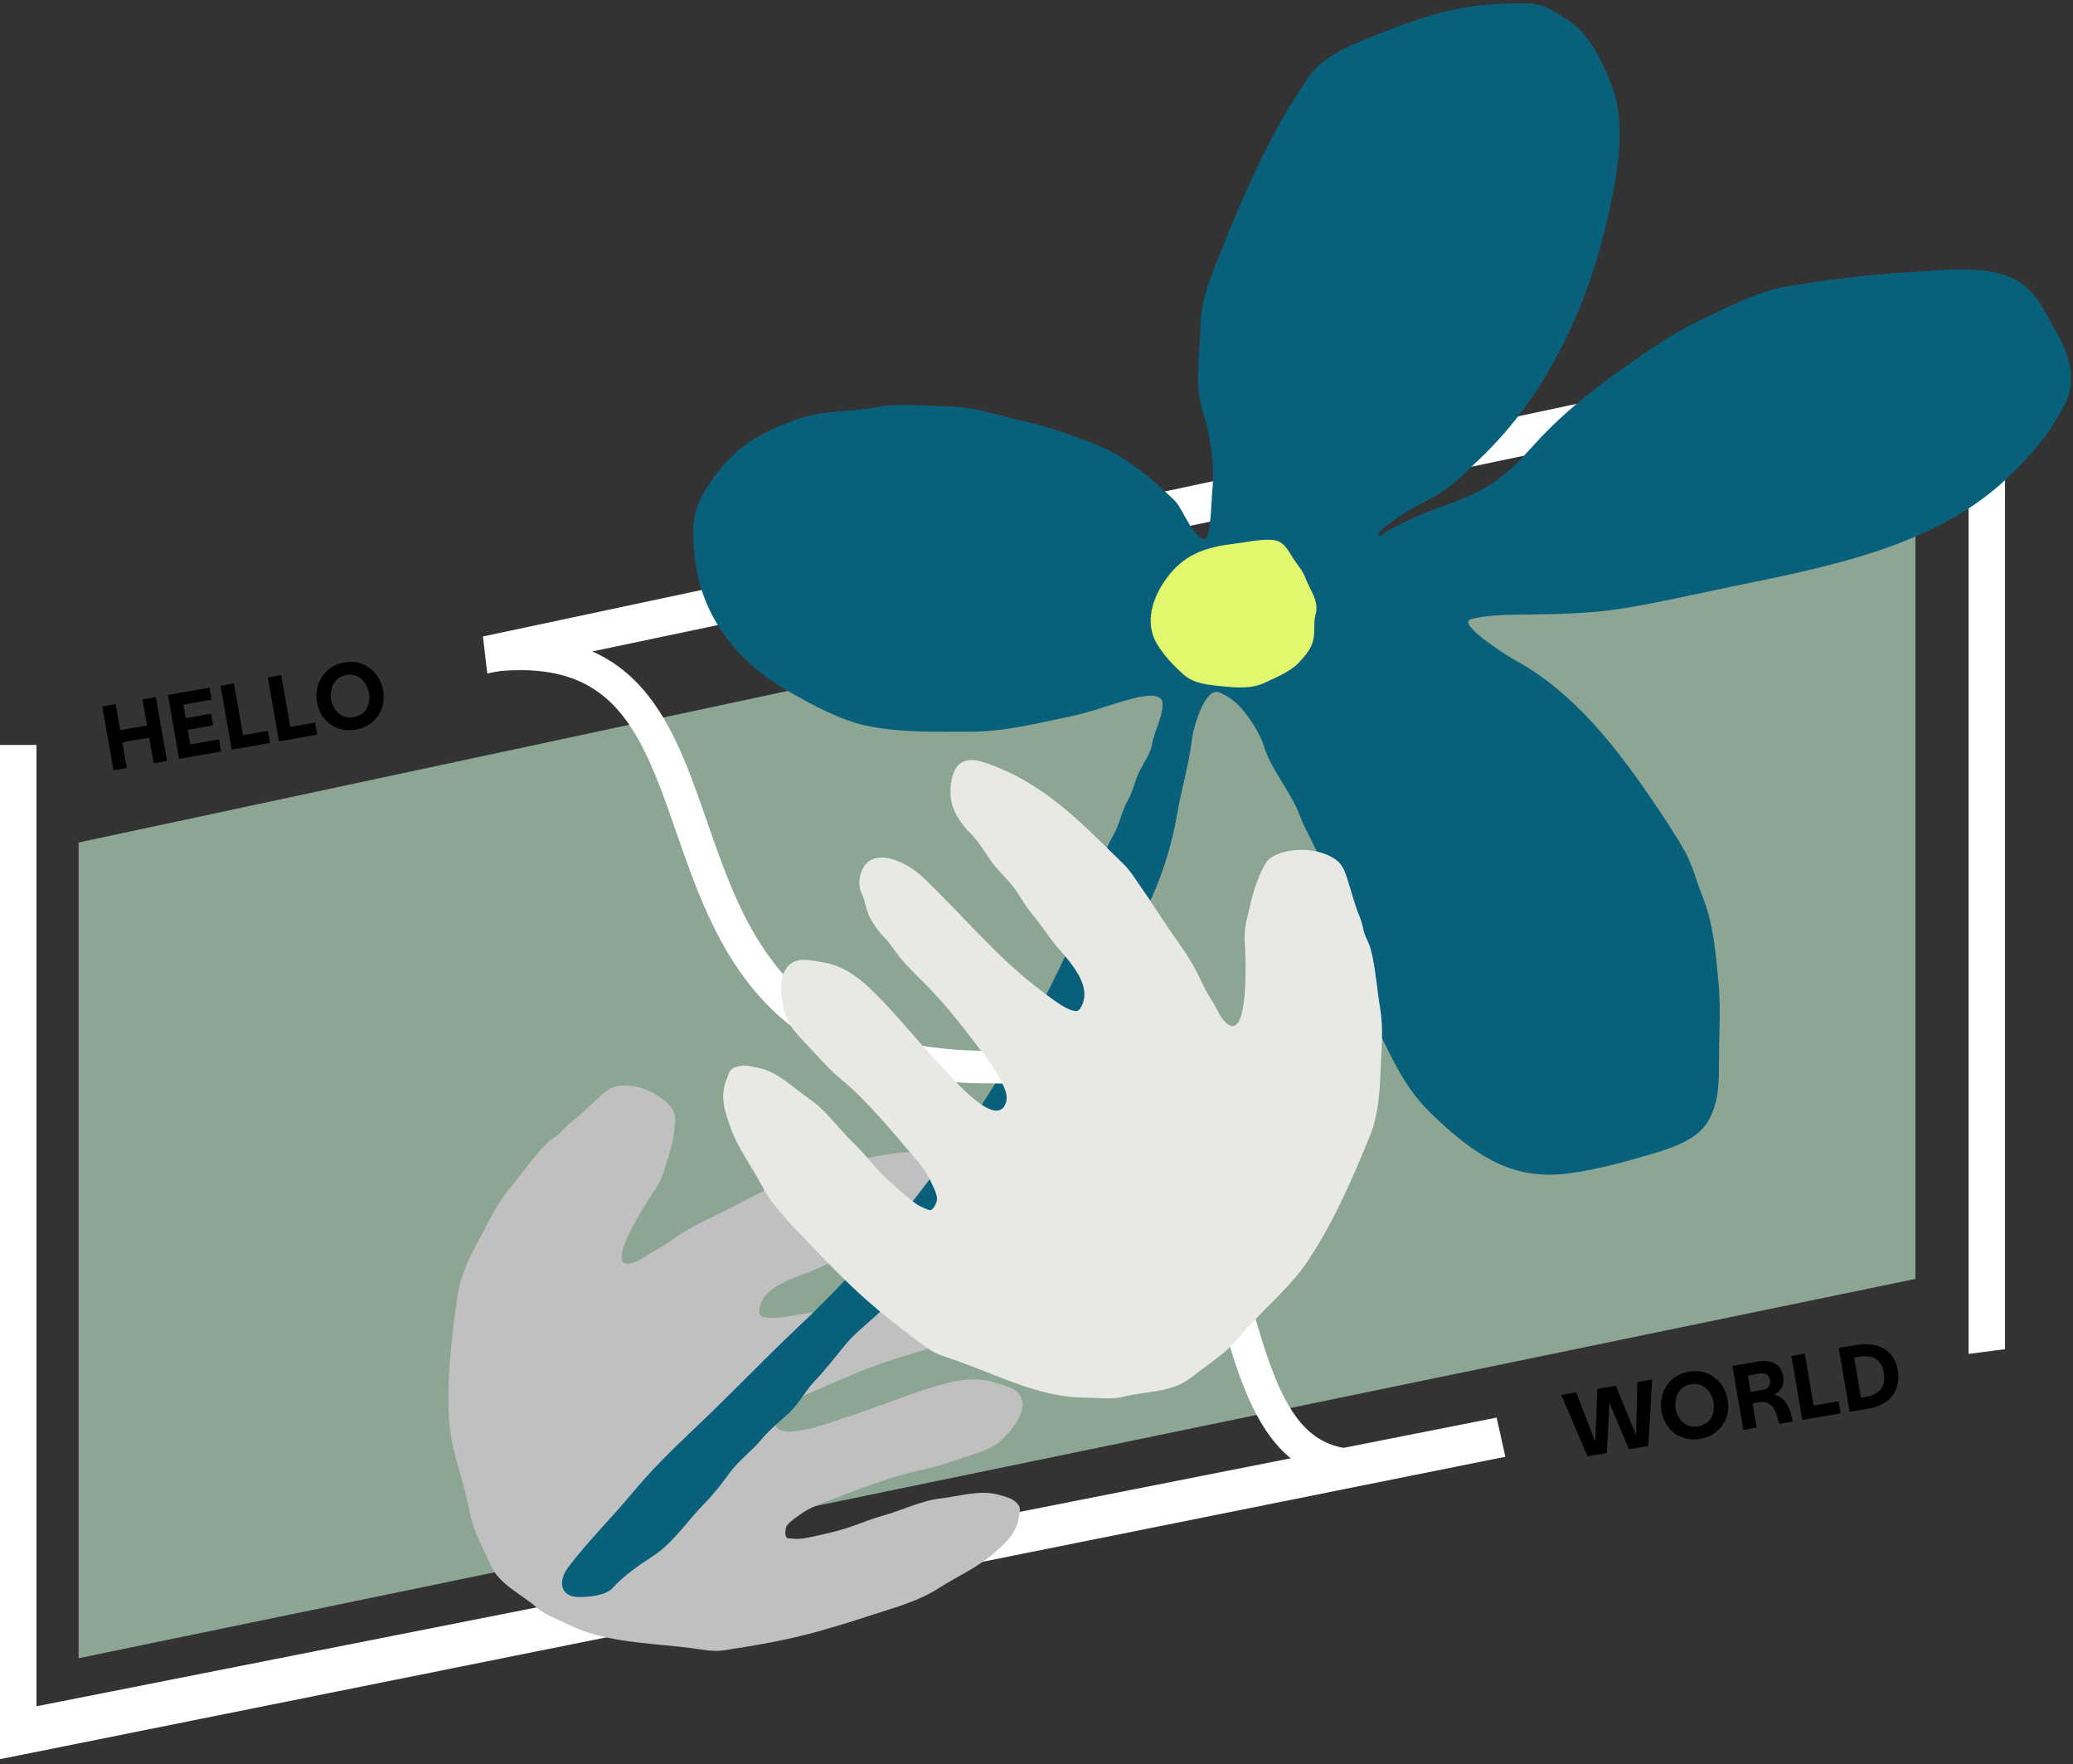 <svg width="255" height="217" viewBox="0 0 255 217" fill="none" xmlns="http://www.w3.org/2000/svg">
<rect x="0" y="0" width="255" height="217" fill="#333333" stroke="none"/>
<path d="M59.405 78.282L235.616 40.805V45.93L59.941 82.833L59.405 78.282Z" fill="white"/>
<path d="M242.153 44.221H246.64V165.935L242.153 166.518L242.153 44.221Z" fill="white"/>
<path d="M0 210.741L184.102 174.349L185.172 179.166L-3.72166e-05 216.362L0 210.741Z" fill="white"/>
<path d="M0 91.626H4.487V214.465L0 215.048L0 91.626Z" fill="white"/>
<path d="M9.669 103.62L235.616 55.325V157.294L9.669 203.944L9.669 103.62Z" fill="#8DA693"/>
<path d="M13.96 94.743L15.603 94.456L15.051 91.3L18.349 90.723L18.901 93.879L20.544 93.591L19.169 85.731L17.526 86.018L18.089 89.233L14.791 89.81L14.228 86.595L12.585 86.882L13.96 94.743ZM20.654 85.471L22.029 93.332L27.195 92.428L26.934 90.939L23.412 91.555L23.098 89.758L26.218 89.212L25.968 87.782L22.847 88.328L22.556 86.661L26.031 86.053L25.773 84.576L20.654 85.471ZM27.13 84.338L28.505 92.199L33.21 91.376L32.949 89.887L29.888 90.422L28.773 84.051L27.13 84.338ZM32.948 83.321L34.323 91.181L39.028 90.358L38.767 88.869L35.706 89.404L34.591 83.033L32.948 83.321ZM42.342 81.47C39.871 81.903 38.603 84.122 38.993 86.356C39.384 88.591 41.269 90.173 43.787 89.733C46.21 89.309 47.529 87.166 47.138 84.932C46.747 82.698 44.824 81.036 42.342 81.47ZM42.612 83.019C44.255 82.731 45.186 84.079 45.392 85.261C45.605 86.479 45.114 87.917 43.518 88.196C41.958 88.469 40.948 87.294 40.735 86.076C40.528 84.894 40.969 83.306 42.612 83.019Z" fill="black"/>
<path d="M203.234 169.668L201.412 169.976L201.254 176.515L198.774 170.423L196.49 170.81L196.228 177.305L193.887 171.251L192.054 171.562L195.28 179.109L197.658 178.706L197.975 172.53L200.367 178.247L202.757 177.842L203.234 169.668ZM207.757 168.694C205.284 169.113 204.004 171.326 204.383 173.562C204.761 175.799 206.638 177.391 209.158 176.964C211.583 176.554 212.913 174.417 212.534 172.181C212.155 169.945 210.241 168.273 207.757 168.694ZM208.019 170.244C209.664 169.966 210.587 171.318 210.787 172.502C210.994 173.72 210.495 175.156 208.897 175.426C207.336 175.691 206.332 174.51 206.126 173.291C205.925 172.108 206.375 170.523 208.019 170.244ZM214.441 175.862L216.086 175.584L215.578 172.59L216.265 172.474C217.093 172.334 218.338 172.281 218.831 175.119L220.499 174.836C220.204 172.951 219.482 171.783 218.233 171.52C219.102 171.117 219.52 170.28 219.359 169.333C219.121 167.925 218.136 167.143 216.279 167.457L213.108 167.995L214.441 175.862ZM215.342 171.194L215.001 169.183L216.468 168.934C217.214 168.808 217.615 169.166 217.707 169.71C217.787 170.184 217.72 170.791 216.797 170.948L215.342 171.194ZM220.364 166.765L221.697 174.633L226.406 173.835L226.153 172.344L223.089 172.864L222.009 166.487L220.364 166.765ZM228.175 165.442L226.187 165.778L227.52 173.646L229.685 173.279C232.675 172.822 233.836 170.836 233.443 168.517C233.034 166.103 231.079 164.913 228.175 165.442ZM228.601 166.879C230.587 166.53 231.5 167.398 231.729 168.819C231.958 170.168 231.523 171.483 229.461 171.808L228.916 171.901L228.08 166.967L228.601 166.879Z" fill="black"/>
<path d="M106.549 198.849C104.714 199.458 102.851 200.024 100.993 200.55C97.039 201.67 93.109 202.362 89.029 202.976C87.685 203.178 86.31 202.861 84.981 202.692C80.944 202.176 76.555 202.077 72.664 200.887C71.47 200.522 70.49 200.083 69.376 199.546C68.32 199.037 66.973 198.55 66.092 197.766C64.233 196.113 61.454 194.918 60.386 192.56C59.777 191.216 59.141 189.91 58.561 188.555C57.897 187.005 57.701 185.378 57.291 183.743C56.553 180.801 55.456 177.852 55.26 174.786C54.923 169.519 55.557 164.394 56.316 159.171C56.655 156.84 57.841 154.458 58.956 152.404C60.103 150.294 61.213 147.912 62.763 146.07C64.276 144.269 65.629 142.255 67.292 140.603C67.778 140.121 68.394 139.808 68.89 139.334C69.36 138.886 69.799 138.355 70.317 137.966C71.369 137.178 72.28 136.241 73.255 135.353C73.95 134.72 74.811 133.84 75.744 133.622C76.915 133.348 78.21 133.563 79.314 133.957C80.672 134.441 83.098 135.912 83.058 137.664C83.023 139.23 82.642 140.994 82.149 142.473C81.721 143.76 81.497 144.921 80.724 146.089C79.854 147.405 78.979 148.737 78.227 150.128C77.772 150.971 74.67 156.379 77.932 155.291C78.874 154.977 79.537 154.35 80.405 153.902C81.286 153.448 82.169 152.872 82.978 152.293C84.835 150.963 86.811 150.084 88.829 149.087C90.671 148.177 92.458 147.188 94.317 146.291C95.379 145.779 96.426 145.177 97.563 144.854C104.418 142.909 110.426 140.865 117.67 141.919C119.748 142.221 120.798 143.186 120.036 145.329C119.135 147.864 117.269 148.975 114.856 149.706C113.71 150.053 112.604 150.678 111.532 151.219C110.411 151.785 109.105 152.136 107.927 152.576C106.542 153.092 105.317 153.98 103.927 154.51C102.458 155.071 101.048 155.847 99.576 156.427C97.418 157.275 93.165 158.508 93.418 161.522C93.513 162.659 97.668 161.769 98.412 161.66C104.583 160.756 111.312 158.045 117.415 156.422C119.061 155.984 122.372 155.796 123.518 157.39C124.307 158.489 123.634 160.476 122.592 161.156C121.734 161.716 121.156 162.6 120.273 163.159C119.457 163.676 118.532 164.146 117.616 164.421C116.697 164.698 115.771 165.219 114.872 165.587C113.627 166.096 112.401 166.438 111.118 166.812C108.065 167.705 105.02 168.954 102.105 170.243C100.657 170.884 99.144 171.443 97.806 172.321C96.928 172.897 95.603 173.529 95.409 174.693C94.892 177.79 102.686 174.754 103.63 174.459C107.752 173.173 111.749 171.422 115.928 170.251C117.979 169.676 120.307 169.363 122.347 170.028C123.652 170.454 125.505 170.748 125.768 172.368C125.993 173.757 124.826 175.366 123.944 176.355C122.749 177.694 121.726 178.216 120.089 178.739C117.998 179.407 115.829 180.27 113.695 180.704C111.637 181.123 109.522 181.78 107.539 182.476C105.462 183.205 103.419 184.004 101.364 184.788C100.327 185.183 99.287 185.622 98.384 186.302C97.893 186.672 96.838 187.289 96.678 187.91C96.579 188.296 96.503 189.127 96.947 189.184C97.718 189.282 98.371 189.308 99.148 189.155C100.533 188.881 101.938 188.572 103.309 188.196C105.114 187.701 106.817 186.897 108.626 186.404C110.973 185.763 113.27 184.572 115.706 184.293C118.014 184.029 120.566 183.198 122.856 183.845C123.691 184.082 124.442 184.223 125.052 184.832C125.636 185.415 125.458 185.741 125.335 186.59C125.029 188.696 123.509 189.959 122.011 191.229C120.053 192.889 117.696 193.9 115.558 195.28C112.79 197.066 109.611 197.833 106.549 198.849Z" fill="#C0C0C0"/>
<path d="M77.737 183.672C75.183 186.753 72.302 189.563 69.902 192.757C68.558 194.546 68.969 196.419 71.198 196.419C72.436 196.419 74.495 196.258 75.361 195.307C76.76 193.77 78.502 192.565 80.258 191.428C82.891 189.724 84.611 186.95 86.754 184.811C87.856 183.71 88.842 182.389 89.764 181.136C90.914 179.572 92.481 178.482 93.696 177C94.697 175.778 95.941 174.832 97.095 173.745C98.316 172.596 99.074 171.03 100.249 169.813C101.639 168.373 102.802 166.813 104.066 165.284C105.322 163.763 107.192 162.462 108.574 160.999C109.93 159.561 111.145 157.959 112.102 156.252C113.238 154.228 114.984 152.682 116.452 150.882C121.368 144.856 125.986 138.337 129.414 131.45C131.504 127.254 133.1 122.691 136.27 119.042C138.64 116.315 140.59 112.97 141.974 109.713C143.257 106.692 144.214 103.536 144.768 100.302C145.325 97.049 146.269 93.997 146.655 90.728C146.799 89.5 148.229 84.422 150.01 85.168C151.233 85.68 152.172 86.457 152.977 87.433C153.896 88.545 155.048 90.366 155.455 91.704C156.369 94.716 158.734 97.273 159.862 100.247C160.743 102.569 162.238 104.687 162.843 107.095C163.538 109.857 165.168 112.294 166.026 115.028C166.673 117.088 167.778 119.011 168.273 121.103C168.728 123.023 168.732 125.077 169.613 126.88C171.373 130.483 172.95 133.929 175.921 136.834C178.456 139.312 181.699 142.117 185.124 143.451C187.748 144.473 190.333 144.689 193.161 144.292C196.537 143.819 199.741 142.941 202.984 141.987C205.592 141.219 208.878 140.199 210.214 137.729C211.453 135.439 211.453 133.112 211.453 130.61V130.501C211.453 127.314 211.698 124.035 211.395 120.859C211.033 117.07 210.807 113.677 209.364 110.079C208.637 108.264 208.166 106.303 207.19 104.587C206.117 102.7 204.88 100.831 203.661 99.027C199.082 92.253 193.722 85.131 186.176 81.086C185.826 80.899 178.958 76.665 180.976 76.137C182.822 75.654 185.187 75.618 187.083 75.594L187.15 75.594C191.32 75.541 195.678 75.487 199.786 74.808C204.436 74.04 208.942 72.986 213.527 72.041C225.207 69.636 237.911 67.169 246.711 58.996C249.569 56.342 252.384 53.063 254.056 49.599C255.523 46.56 254.444 43.322 252.803 40.568C251.32 38.078 250.543 35.775 247.805 34.343C244.396 32.56 239.3 33.207 235.563 33.421C230.305 33.722 225.244 34.319 220.066 35.184C215.979 35.867 212.497 37.806 208.831 39.55C205.43 41.169 202.299 43.435 199.254 45.585C195.58 48.179 191.878 51.197 188.898 54.494C186.824 56.788 184.976 58.8 182.143 60.312C179.681 61.625 176.99 62.331 174.438 63.444C173.192 63.987 171.985 64.619 170.779 65.234C170.387 65.434 169.678 66.184 169.569 65.776C169.45 65.328 171.034 64.315 171.283 64.122C172.849 62.908 174.869 61.926 176.627 60.949C178.787 59.749 180.151 58.2 181.898 56.555C190.402 48.549 195.439 37.35 197.857 26.383C198.929 21.517 200.142 15.257 198.217 10.422C197.123 7.678 195.693 4.371 193.046 2.612C191.28 1.438 189.995 0.415 187.731 0.415C184.752 0.415 181.913 0.524 178.989 1.147C175.407 1.91 171.935 3.226 168.561 4.578C165.69 5.728 162.621 7.061 160.885 9.595C156.367 16.187 153.251 23.3 150.299 30.628C149.166 33.438 147.71 36.873 147.677 39.903C147.64 43.403 146.894 47.116 147.936 50.535C148.938 53.821 149.474 57.176 149.103 60.596C149.04 61.175 148.93 66.319 148.196 66.319C146.903 66.319 145.461 62.67 144.696 61.79C144.022 61.015 143.213 60.407 142.435 59.674C141.421 58.72 140.375 57.901 139.237 57.098C137.532 55.894 136.05 55.116 134.038 54.359C131.608 53.444 128.98 52.497 126.433 51.918C123.185 51.179 119.786 50.007 116.423 49.965C113.662 49.93 110.473 49.556 107.767 50.087C104.684 50.692 101.499 50.403 98.477 51.429C96.115 52.232 93.293 53.422 91.362 54.955C89.251 56.632 87.498 58.842 86.264 61.166C84.948 63.643 85.201 66.21 85.515 68.868C86.345 75.902 90.738 81.493 97.124 85.1C100.003 86.727 103.317 88.566 106.629 89.263C110.707 90.121 115.142 89.996 119.304 89.996C123.589 89.996 127.607 88.96 131.748 88.097C134.394 87.546 136.785 86.561 139.381 85.9C140.444 85.63 143.011 85.053 143.011 86.578C143.011 88.228 141.967 89.947 141.7 91.582C141.523 92.668 140.656 93.886 140.159 94.877C139.583 96.026 139.394 97.286 138.747 98.417C137.98 99.76 137.73 101.396 136.933 102.743C136.065 104.209 135.694 105.564 135.176 107.136C132.153 116.307 127.581 125.037 122.4 133.308C115.683 144.032 107.716 154.226 98.362 163.033C93.881 167.252 89.674 171.701 85.198 175.915C82.618 178.344 79.98 180.967 77.737 183.672Z" fill="#09607B"/>
<path d="M158.876 68.349L158.899 68.388C159.643 69.613 160.173 70 160.609 71.154C161.163 72.623 162.305 73.908 161.824 75.618C161.536 76.64 161.792 77.712 161.535 78.748C161.251 79.893 160.642 80.516 159.867 81.393C158.83 82.569 156.965 83.315 155.563 83.978C153.988 84.723 152.194 84.589 150.517 84.422C148.861 84.258 146.898 84.137 145.595 82.968C144.351 81.852 143.212 80.665 142.341 79.232C140.6 76.366 141.966 72.962 143.927 70.569C145.972 68.074 148.537 67.272 151.671 66.893C153.221 66.706 154.693 66.355 156.263 66.388C157.705 66.419 158.216 67.261 158.876 68.349Z" fill="#E3F76E"/>
<path d="M59.94 80.692C96.54 76.121 72.14 131.247 121.827 131.247C163.04 131.247 142.123 188.388 173.399 179.245" stroke="white" stroke-width="4"/>
<path d="M100.036 153.437C101.403 154.898 102.818 156.331 104.251 157.724C107.301 160.686 110.566 163.23 114.011 165.771C115.147 166.608 116.597 166.965 117.923 167.439C121.953 168.882 126.079 170.891 130.345 171.62C131.655 171.844 132.806 171.895 134.136 171.916C135.397 171.937 136.914 172.118 138.165 171.792C140.801 171.106 144.038 171.297 146.331 169.559C147.637 168.569 148.948 167.627 150.234 166.613C151.704 165.452 152.785 163.994 154.067 162.63C156.375 160.177 159.02 157.889 160.894 155.058C164.113 150.194 166.352 145.001 168.531 139.654C169.503 137.268 169.717 134.426 169.816 131.932C169.916 129.37 170.201 126.565 169.78 124.065C169.369 121.621 169.226 119.051 168.595 116.678C168.411 115.986 168.012 115.393 167.812 114.702C167.624 114.049 167.51 113.332 167.243 112.713C166.702 111.457 166.374 110.126 165.96 108.813C165.665 107.875 165.352 106.623 164.606 105.967C163.671 105.145 162.351 104.73 161.11 104.576C159.583 104.388 156.521 104.629 155.591 106.319C154.76 107.83 154.14 109.696 153.78 111.343C153.467 112.776 153.035 113.991 153.107 115.476C153.189 117.148 153.265 118.839 153.195 120.526C153.152 121.548 153.045 128.195 150.62 125.594C149.919 124.842 149.65 123.926 149.092 123.083C148.525 122.228 148.024 121.255 147.593 120.315C146.604 118.156 145.256 116.37 143.934 114.452C142.728 112.701 141.616 110.902 140.386 109.155C139.683 108.157 139.044 107.081 138.167 106.229C132.882 101.087 128.437 96.259 121.135 93.792C119.04 93.084 117.534 93.502 117.058 95.912C116.496 98.762 117.613 100.717 119.448 102.57C120.32 103.45 121.001 104.577 121.697 105.607C122.425 106.684 123.442 107.645 124.292 108.629C125.292 109.786 125.939 111.219 126.935 112.392C127.989 113.631 128.868 115.047 129.914 116.305C131.447 118.149 134.713 121.363 132.816 124.117C132.1 125.156 128.736 122.316 128.106 121.856C122.88 118.036 118.135 112.225 113.369 107.751C112.083 106.545 109.115 104.779 107.173 105.751C105.835 106.421 105.362 108.64 105.954 109.787C106.441 110.733 106.489 111.854 106.999 112.81C107.472 113.694 108.069 114.586 108.767 115.287C109.468 115.992 110.039 116.933 110.67 117.714C111.544 118.797 112.493 119.71 113.476 120.683C115.815 122.997 117.952 125.648 119.944 128.275C120.934 129.58 122.028 130.839 122.785 132.317C123.282 133.288 124.163 134.525 123.7 135.729C122.471 138.932 116.916 132.3 116.203 131.567C113.089 128.364 110.348 124.778 107.117 121.658C105.531 120.127 103.544 118.713 101.285 118.37C99.839 118.151 97.958 117.543 96.82 118.963C95.845 120.179 96.04 122.274 96.312 123.641C96.682 125.491 97.343 126.479 98.573 127.763C100.144 129.402 101.68 131.265 103.42 132.702C105.098 134.087 106.697 135.728 108.153 137.342C109.678 139.033 111.132 140.775 112.606 142.507C113.35 143.381 114.072 144.298 114.534 145.379C114.786 145.968 115.424 147.062 115.23 147.731C115.109 148.147 114.721 148.977 114.277 148.818C113.507 148.542 112.888 148.254 112.252 147.735C111.117 146.811 109.985 145.843 108.92 144.827C107.519 143.489 106.383 141.906 104.977 140.568C103.153 138.833 101.68 136.595 99.574 135.162C97.578 133.804 95.669 131.789 93.188 131.309C92.283 131.134 91.509 130.909 90.607 131.198C89.743 131.474 89.728 131.87 89.374 132.74C88.496 134.895 89.209 136.829 89.898 138.759C90.798 141.28 92.427 143.374 93.649 145.715C95.231 148.746 97.756 151 100.036 153.437Z" fill="#E8E9E5"/>
</svg>
